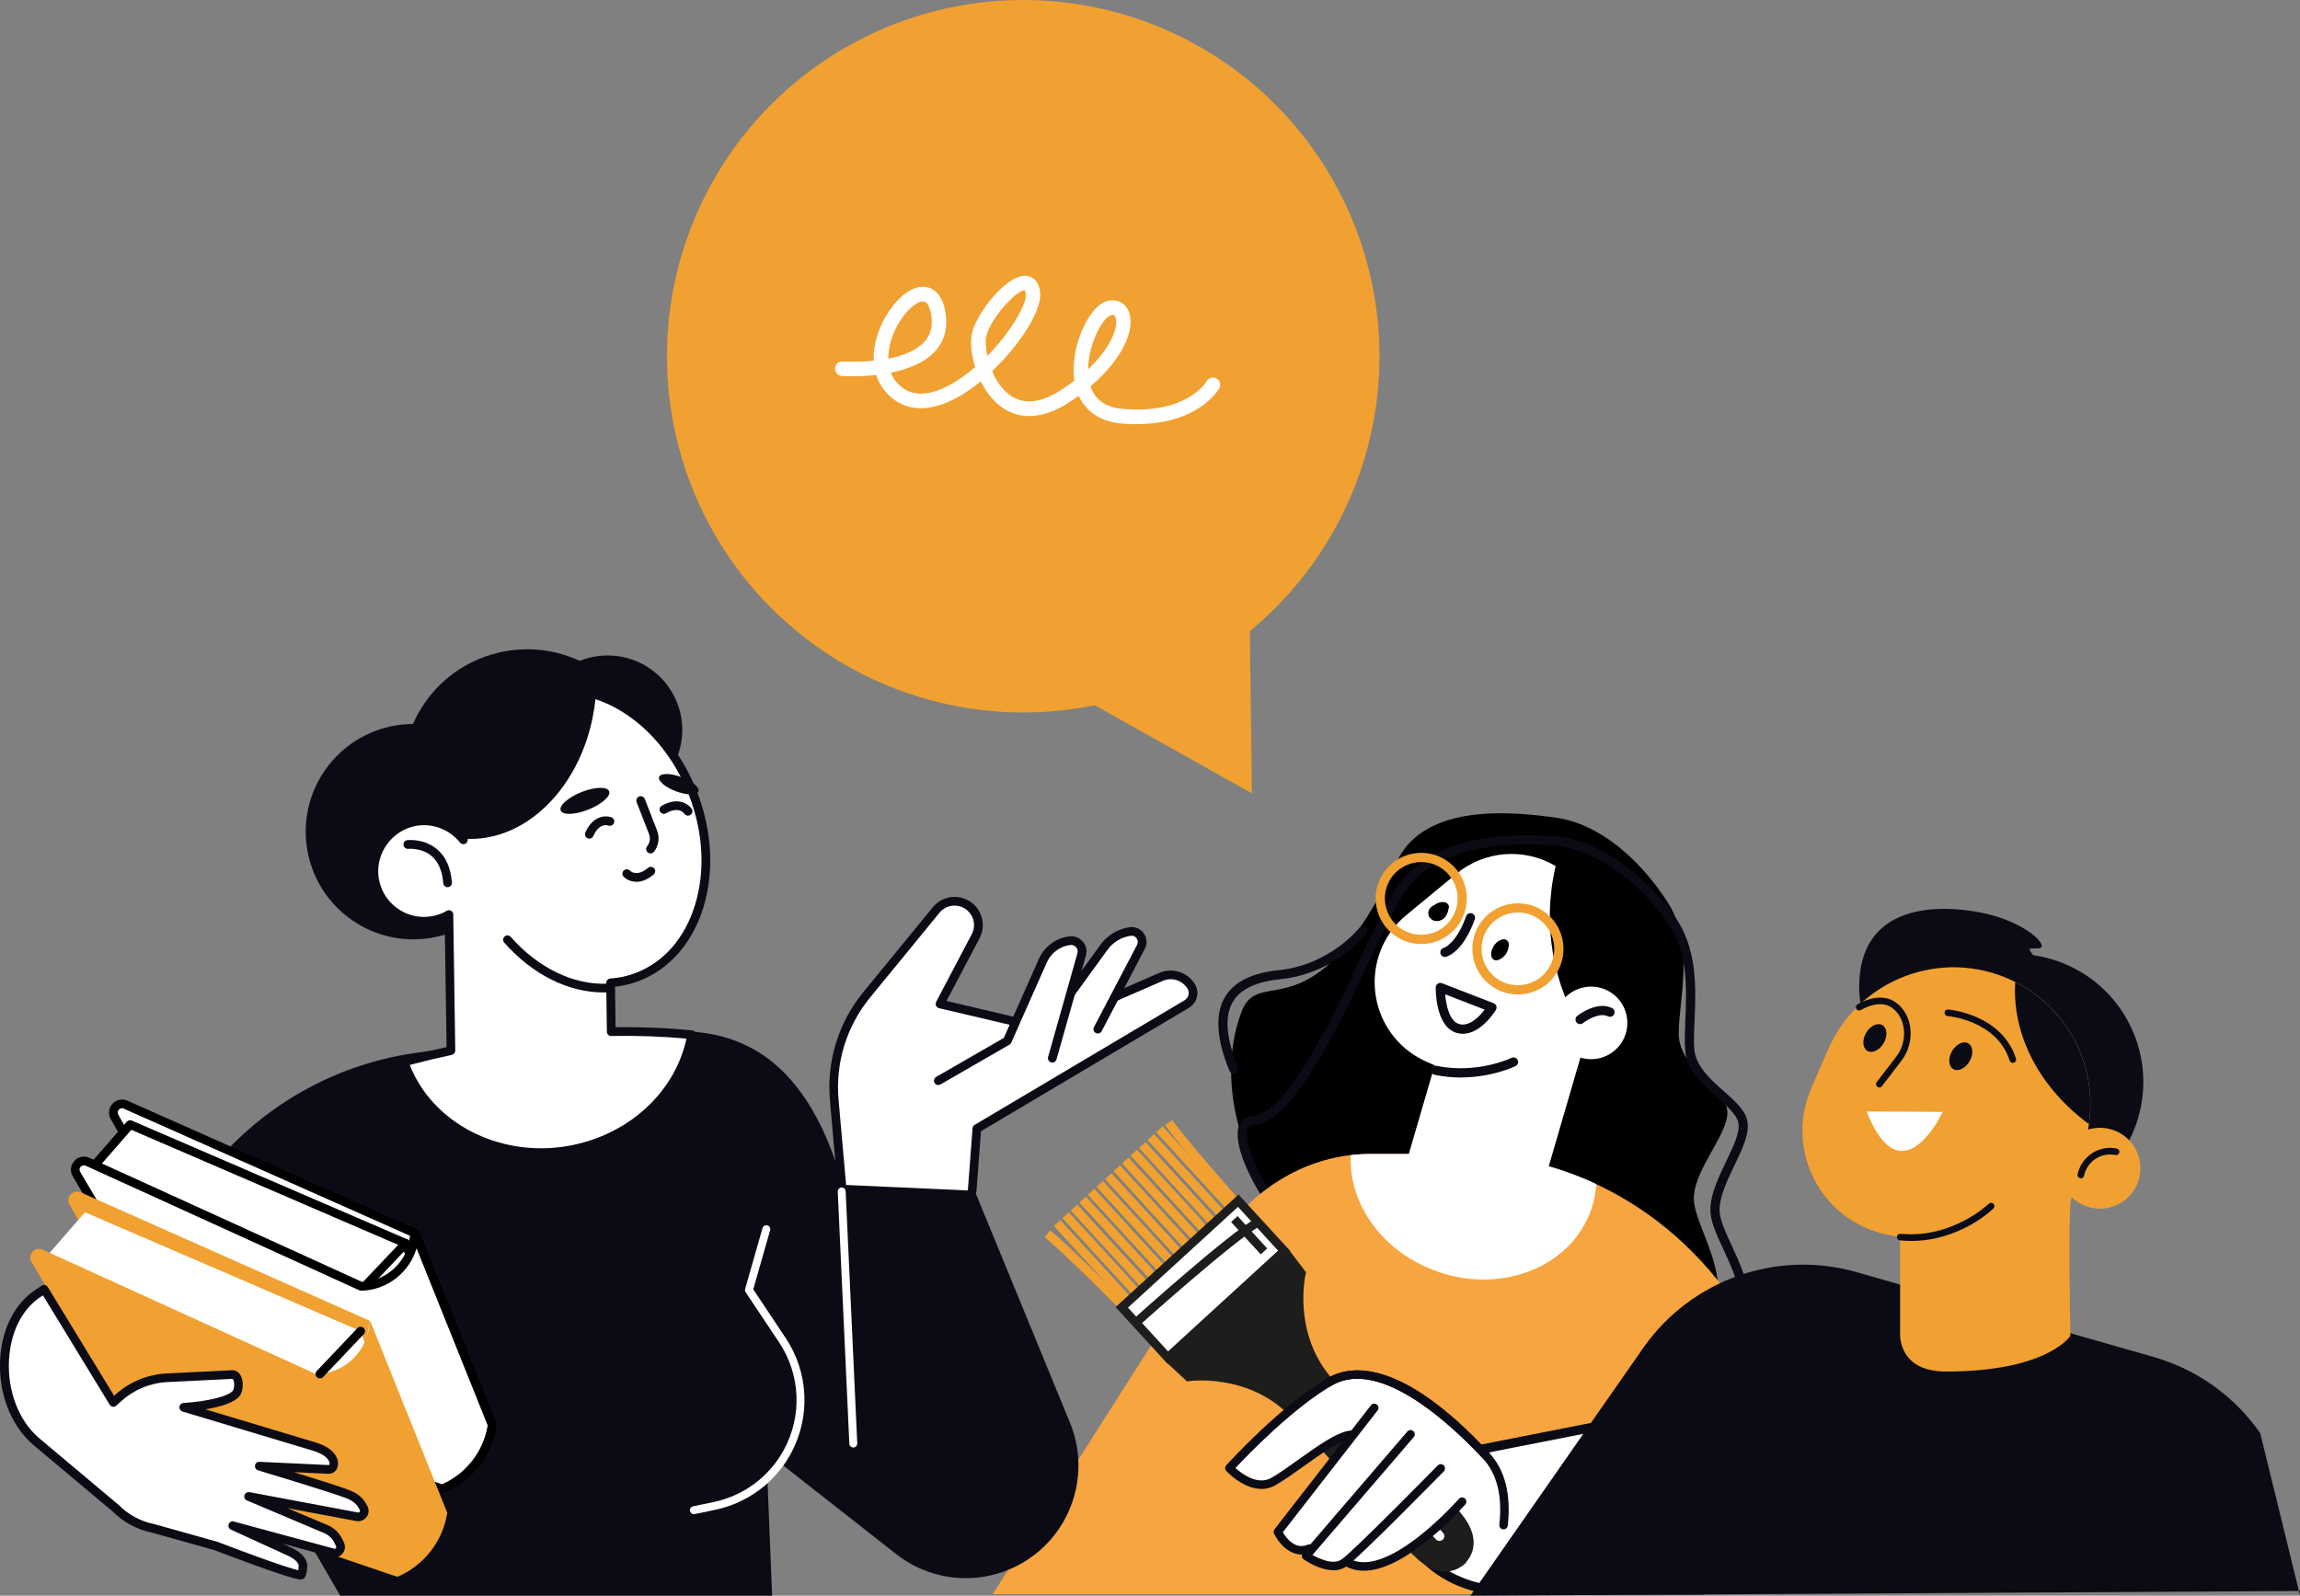 <?xml version="1.0" encoding="UTF-8"?>
<svg id="Calque_2" data-name="Calque 2" xmlns="http://www.w3.org/2000/svg" viewBox="0 0 357.13 247.8">
  <rect x="0" y="0" width="357.13" height="247.8" fill="#808080" stroke="none"/>
  <defs>
    <style>
      .cls-1 {
        fill: #f7a540;
      }

      .cls-2 {
        fill: #f1a131;
      }

      .cls-3 {
        fill: #fff;
      }

      .cls-4 {
        fill: #0b0b16;
      }

      .cls-5 {
        fill: #1d1d1b;
      }
    </style>
  </defs>
  <g id="illustration">
    <g>
      <g>
        <circle class="cls-2" cx="158.88" cy="55.32" r="55.32"/>
        <polygon class="cls-2" points="194.39 123.2 168.07 108.45 141.74 93.7 167.67 78.28 193.61 62.85 194 93.02 194.39 123.2"/>
      </g>
      <g>
        <g>
          <path d="m242.62,212.81s16.93.26,22.23-6.85c5.31-7.12-2.21-15.6-1.83-20.28.38-4.68,5.78-10.11,5.15-13.45-.63-3.34-7.47-6.49-7.51-11.67-.04-5.18,2.6-13.8-1.79-20.56-4.39-6.75-10.62-12.09-17.28-13.02-6.67-.93-20.38-2.36-24.69,6.82-12.96,27.56-21.26,15.85-24.09,23.24-7.59,19.82,11.39,51.4,49.81,55.77Z"/>
          <path class="cls-4" d="m247.62,216.89s-.02,0-.04,0c-33.01-1.67-55.4-31.3-55.41-40.76,0-2.45,1.57-2.8,2.25-2.83,5.34-.28,12.03-14.38,16.91-24.68,1.95-4.12,3.64-7.67,5.06-10.05,3.95-6.63,12.56-9.64,24.89-8.7,6.41.49,13.18,4.94,18.58,12.2,3.74,5.03,3.48,11.31,3.26,16.35-.07,1.63-.14,3.17-.05,4.43.19,2.7,2.53,4.78,4.6,6.61,1.65,1.46,3.2,2.84,3.61,4.44.49,1.95-.69,4.42-1.95,7.04-1.13,2.35-2.29,4.77-2.33,6.9-.03,1.44.89,3.42,1.86,5.52,2.01,4.35,4.52,9.76,1.12,14.98-4.99,7.65-21.62,8.52-22.33,8.55-.01,0-.02,0-.03,0Zm-10.59-85.76c-7.37,0-15.54,1.67-19.41,8.17-1.38,2.33-3.06,5.85-4.99,9.93-5.32,11.21-11.94,25.17-18.13,25.49-.29.02-.9.05-.9,1.4,0,4.1,5.59,13.67,14.61,21.98,8.04,7.41,21.39,16.42,39.42,17.35.84-.05,16.67-1.02,21.16-7.9,2.97-4.55.75-9.36-1.22-13.6-1.09-2.35-2.03-4.38-1.99-6.15.04-2.44,1.28-5,2.47-7.49,1.14-2.38,2.22-4.63,1.85-6.07-.3-1.18-1.69-2.41-3.17-3.72-2.27-2.01-4.85-4.3-5.08-7.58-.09-1.35-.03-2.92.04-4.59.21-4.82.46-10.81-2.98-15.43-5.15-6.93-11.55-11.17-17.55-11.63-1.32-.1-2.72-.16-4.14-.16Z"/>
          <path class="cls-4" d="m191.56,166.73c-.28,0-.55-.17-.66-.44-2.04-4.97-2.27-8.83-.68-11.48,1.4-2.34,4.21-3.74,8.33-4.15,7.96-.8,12.45-6.5,12.5-6.55.24-.31.69-.37,1-.13.31.24.37.69.13,1-.2.25-4.9,6.24-13.48,7.1-3.65.37-6.09,1.53-7.25,3.46-1.35,2.25-1.09,5.68.78,10.2.15.36-.02.78-.39.93-.09.04-.18.05-.27.05Z"/>
        </g>
        <path class="cls-1" d="m266.4,247.56h-112.26l34.56-54.28c5.64-8.85,14.52-14.07,23.95-14.07h14.25c18.87,0,36.28,10.85,45.57,28.4l7.75,14.64c5.99,11.31-1.66,25.32-13.82,25.32Z"/>
        <g>
          <path class="cls-3" d="m226.56,193.75l.3.06c5.33,1.01,10.56-2.2,12.08-7.41l6.98-23.95-21.12-3.99-6.41,21.98c-1.74,5.98,2.05,12.15,8.17,13.31Z"/>
          <path class="cls-3" d="m241.56,134.49l-.05.2c-2.04,8.88-.44,18.21,4.46,25.9h0l-11.16,10.09-13.25-5.77c-1.99-.87-3.75-2.2-5.11-3.89h0c-4.65-5.76-3.8-14.19,1.9-18.9l7.79-6.43c4.37-3.61,10.54-4.09,15.42-1.19h0Z"/>
          <path class="cls-3" d="m251.62,162.15c-1.82,2.52-5.35,3.09-7.87,1.27-2.52-1.82-3.09-5.35-1.27-7.87,1.82-2.52,5.35-3.09,7.87-1.27,2.52,1.82,3.09,5.35,1.27,7.87Z"/>
          <path class="cls-4" d="m245.35,159.04c-.21,0-.42-.09-.56-.27-.25-.31-.2-.76.11-1,.12-.1,3.04-2.4,5.41-1.22.35.17.5.6.32.96-.17.35-.6.5-.96.32-1.29-.64-3.24.55-3.88,1.06-.13.1-.29.15-.44.15Z"/>
          <path class="cls-4" d="m227.14,160.54c-.31,0-.64-.04-.97-.14-3.31-.96-3.25-6.81-3.24-7.06,0-.23.12-.45.32-.58.19-.13.44-.16.66-.07l8.01,3.1c.2.08.35.23.42.43.07.2.04.42-.06.6-.1.17-2.28,3.72-5.13,3.72Zm-2.74-6.13c.14,1.68.66,4.18,2.17,4.62,1.6.46,3.19-1.23,3.97-2.24l-6.15-2.38Z"/>
          <path d="m224.97,140.99c.08-.41-.23-.8-.63-.88-.54-.1-1.13.06-1.56.39-.04.03-.06.06-.1.09-.15.04-.29.12-.41.22-.17.15-.33.33-.41.56-.09.28-.12.56-.02.84.11.3.34.51.61.67.22.13.48.16.72.15.47,0,.93-.26,1.22-.61.34-.41.47-.94.57-1.44Z"/>
          <path d="m234.27,146.54c-.02-.24-.17-.44-.37-.57-.08-.06-.17-.1-.28-.11-.13-.02-.26,0-.39.04-.44.11-.85.41-1.12.76-.11.14-.21.31-.28.48-.05.08-.09.16-.13.25-.15.33-.21.73-.13,1.08.01.13.06.25.14.36.06.09.14.16.23.2.21.13.43.14.66.06,1.07-.34,1.76-1.47,1.67-2.57Z"/>
          <path class="cls-4" d="m224.35,148.61c-.32,0-.61-.22-.69-.55-.09-.38.14-.77.53-.86,0,0,1.93-.61,3.47-4.93.13-.37.54-.56.91-.43.37.13.56.54.43.91-1.81,5.06-4.22,5.77-4.48,5.84-.06.01-.11.02-.17.02Z"/>
          <path class="cls-2" d="m220.67,146.6c-1.36,0-2.7-.4-3.87-1.16-1.58-1.04-2.66-2.63-3.05-4.48-.38-1.85-.02-3.74,1.01-5.32,1.04-1.58,2.63-2.66,4.48-3.05,1.85-.38,3.74-.03,5.32,1.01,1.58,1.04,2.66,2.63,3.05,4.48.38,1.85.02,3.74-1.01,5.32-1.04,1.58-2.63,2.66-4.48,3.05-.48.1-.97.15-1.45.15Zm.02-12.73c-1.84,0-3.65.9-4.73,2.55-1.71,2.6-.98,6.11,1.62,7.82,2.61,1.71,6.12.98,7.82-1.62,1.71-2.6.98-6.11-1.62-7.82-.95-.63-2.03-.92-3.09-.92Z"/>
          <path class="cls-2" d="m235.68,154.43c-1.33,0-2.68-.37-3.87-1.16-3.26-2.14-4.17-6.54-2.03-9.8,2.14-3.26,6.54-4.17,9.8-2.03,3.26,2.14,4.17,6.54,2.03,9.8h0c-1.36,2.07-3.62,3.19-5.93,3.19Zm.02-12.73c-1.84,0-3.65.9-4.73,2.55-1.71,2.61-.98,6.12,1.62,7.82,2.6,1.71,6.12.98,7.82-1.62h0c1.71-2.61.98-6.12-1.62-7.82-.95-.63-2.03-.92-3.09-.92Zm5.31,9.14h0,0Z"/>
        </g>
        <path class="cls-4" d="m226.84,167.33c-1.27,0-2.63-.12-4.06-.41-.39-.08-.63-.46-.56-.84.08-.39.45-.63.84-.56,6.35,1.3,11.58-1.21,11.64-1.24.35-.17.78-.03.95.33.17.35.03.78-.33.95-.18.09-3.67,1.76-8.49,1.76Z"/>
        <g>
          <path class="cls-3" d="m227.5,225.54l28.95-5.7,6.94,8.85c4.11,5.25,4.56,12.49,1.13,18.21h-31.81c-6.71,0-15.47-5.61-13.76-12.1l8.54-9.26Z"/>
          <path class="cls-4" d="m264.52,247.62h-31.81c-4.7,0-10.09-2.56-12.81-6.1-1.68-2.19-2.25-4.57-1.63-6.9.03-.11.09-.22.17-.3l8.54-9.26c.1-.11.24-.19.39-.22l28.95-5.7c.26-.05.53.05.7.26l6.94,8.85c4.27,5.44,4.74,13.08,1.18,19.01-.13.21-.36.35-.61.35Zm-44.92-12.47c-.54,2.31.47,4.26,1.43,5.5,2.43,3.16,7.46,5.54,11.68,5.54h31.4c3.03-5.37,2.54-12.18-1.28-17.05l-6.67-8.5-28.3,5.57-8.26,8.95Z"/>
        </g>
        <path class="cls-4" d="m256.45,220.56c-.35,0-.65-.25-.7-.61-.06-.39.21-.75.6-.81l7.83-1.19c.39-.06.75.21.81.6.06.39-.21.75-.6.81l-7.83,1.19s-.07,0-.11,0Z"/>
        <path class="cls-3" d="m223.36,197.53c10.11,3.44,20.73-.94,23.74-9.78.43-1.27.68-2.57.76-3.87-6.5-3.04-13.62-4.68-20.95-4.68h-14.25c-.98,0-1.96.07-2.93.18-.38,7.63,5.06,15.23,13.63,18.14Z"/>
      </g>
      <g>
        <path class="cls-4" d="m228.32,247.8l26.96-38.66c7.44-10.47,20.67-15.11,33.02-11.58l46.1,13.17c6.72,1.92,12.57,6.1,16.56,11.84l6.18,25.23v-.73l-128.82.73Z"/>
        <g>
          <path class="cls-4" d="m315.36,178.04s5.67-8.96,7.4-13.12c1.73-4.16-.54-8.17-4.52-13.32-3.98-5.16-3.58-4.18-1.7-4.33,1.88-.15-1.86-4.09-8.71-5.5-6.85-1.41-19.18-1.54-19.15,11.6.04,13.14,19.55,33.71,26.69,24.67Z"/>
          <circle class="cls-4" cx="301.46" cy="155.49" r="12.29" transform="translate(-21.65 258.7) rotate(-45)"/>
          <circle class="cls-4" cx="312.92" cy="168.02" r="19.88" transform="translate(-40.48 132.54) rotate(-22.5)"/>
          <path class="cls-2" d="m321.47,206.93s-.39-18.59.12-20.66l.09-.37c.83.82,1.9,1.42,3.13,1.67,3.4.7,6.72-1.49,7.41-4.89.7-3.4-1.49-6.72-4.89-7.41-1.07-.22-2.14-.15-3.12.15,1.8-9.47-3-19.04-11.81-23.18-10.86-5.11-23.79-.23-28.56,10.78l-2.61,6.03c-4.18,9.64,1.62,20.68,11.93,22.71l1.88.37v14.81s-.53,6.05,7.12,6.05c15.82,0,19.31-5.54,19.31-5.54"/>
          <path class="cls-4" d="m323.1,182.99s-.07,0-.1-.01c-.28-.06-.46-.33-.4-.61.57-2.78,3.3-4.58,6.08-4.01.28.06.46.33.4.61-.06.28-.33.46-.61.4-2.23-.46-4.41.98-4.87,3.21-.05.24-.26.41-.5.41Z"/>
          <path class="cls-4" d="m291.81,168.88c-.11,0-.22-.03-.31-.11-.22-.17-.27-.49-.1-.72l3.06-3.99c.93-1.22,1.35-2.8,1.14-4.35-.18-1.31-.78-2.41-1.7-3.11-.02-.01-.03-.03-.05-.04-.06-.06-1.69-1.53-4.92.3-.25.14-.56.05-.7-.19-.14-.25-.05-.56.19-.7,3.73-2.12,5.83-.42,6.11-.17,1.13.86,1.87,2.2,2.08,3.77.25,1.82-.24,3.68-1.34,5.12l-3.06,3.99c-.1.13-.25.2-.41.2Z"/>
          <path class="cls-4" d="m305.56,165.2c-.78,1-1.9,1.28-2.51.63s-.47-1.98.31-2.98c.78-1,1.9-1.28,2.51-.63s.47,1.98-.31,2.98Z"/>
          <path class="cls-4" d="m292.23,162.37c-.78,1-1.91,1.28-2.52.63-.61-.65-.47-1.99.3-2.98.78-1,1.91-1.28,2.52-.63.61.65.47,1.99-.3,2.98Z"/>
          <path class="cls-3" d="m289.83,172.61l11.82.06s-6.36,13.68-11.82-.06Z"/>
          <path class="cls-4" d="m324.35,174.56c1.33-9-3.22-17.92-11.44-22.06-.52,8.39,3.94,16.56,11.44,22.06Z"/>
          <path class="cls-4" d="m312.54,165.06c-.22,0-.42-.14-.49-.36-2-6.27-9.57-6.91-9.64-6.91-.28-.02-.49-.27-.47-.55.02-.28.26-.5.55-.47.08,0,8.33.69,10.54,7.62.09.27-.06.56-.33.64-.05.02-.1.02-.16.02Z"/>
          <path class="cls-4" d="m296.74,192.71c-.57,0-1.15-.03-1.74-.09-.28-.03-.49-.28-.46-.56s.28-.49.56-.46c8.01.79,13.64-4.61,13.7-4.66.2-.2.53-.19.73,0,.2.2.19.53,0,.73-.22.22-5.24,5.04-12.77,5.04Z"/>
        </g>
      </g>
      <g>
        <path class="cls-4" d="m148.24,177.37l17.9,43.57c3.39,8.24.03,17.71-7.78,21.99h0c-6.14,3.36-13.69,2.74-19.19-1.58l-20.18-15.83.9,22.28H52.83s-30.31-52.32-30.31-52.32l8.44-11.7c7.94-11,20-18.31,33.43-20.25l19.5-2.82,19.71-.56c8.06-.23,21.24,1.01,27.54,24.86l-.9-18.45,18,10.8Z"/>
        <path class="cls-3" d="m150.95,184.92l.73-9.65,32.59-19.34c.98-.58,1.28-1.86.66-2.81h0c-1-1.55-2.98-2.14-4.66-1.41l-18.28,7.96-16.02-3.77,5.53-10.51c1.08-2.05.03-4.57-2.18-5.26h0c-1.44-.44-3,.03-3.95,1.19l-10.77,13.16c-3.76,4.59-5.58,10.48-5.05,16.39l1.16,13.12,20.24.91Z"/>
        <path class="cls-4" d="m150.95,185.6c.35,0,.65-.27.67-.63l.7-9.3,32.29-19.16c.63-.38,1.07-.98,1.24-1.69.17-.72.04-1.45-.36-2.07-1.19-1.83-3.5-2.53-5.5-1.66l-18.07,7.87-14.95-3.52,5.13-9.74c.61-1.16.67-2.51.17-3.72-.5-1.21-1.5-2.12-2.75-2.5-1.71-.53-3.54.03-4.68,1.41l-10.77,13.16c-3.9,4.76-5.74,10.76-5.2,16.88l1.16,13.12c.03.37.37.65.73.61.37-.03.65-.36.61-.73l-1.16-13.12c-.51-5.77,1.23-11.42,4.9-15.91l10.77-13.16c.78-.95,2.05-1.34,3.23-.97.86.27,1.55.9,1.9,1.73.35.83.3,1.77-.12,2.57l-5.53,10.51c-.1.18-.1.41-.02.6.09.19.26.33.46.38l16.02,3.77c.14.03.29.02.43-.04l18.28-7.96c1.39-.61,3-.12,3.83,1.15.2.31.26.67.18,1.02-.08.35-.3.65-.61.84l-32.59,19.34c-.19.11-.31.31-.33.53l-.73,9.65c-.03.37.25.7.62.73.02,0,.03,0,.05,0Z"/>
        <path class="cls-3" d="m170.46,159.83l6.7-12.79c.62-1.18-.36-2.57-1.68-2.38h0c-1.68.24-3.19,1.18-4.15,2.58l-8.36,11.51,7.49,1.08Z"/>
        <path class="cls-4" d="m170.46,160.5c.24,0,.48-.13.6-.36l6.7-12.79c.41-.77.34-1.7-.16-2.41-.5-.71-1.36-1.08-2.22-.95-1.87.27-3.55,1.32-4.61,2.87l-8.35,11.49c-.22.3-.15.73.15.94.3.22.73.15.94-.15l8.36-11.51c.86-1.26,2.21-2.1,3.7-2.31.36-.06.71.1.92.4.21.3.24.67.07,1l-6.7,12.79c-.17.33-.05.74.29.91.1.05.21.08.31.08Z"/>
        <path class="cls-3" d="m145.7,167.81l10.7-6.17,5.53-12.47c.76-1.7,2.35-2.88,4.2-3.1h0c1.2-.14,2.15.98,1.82,2.14l-4.56,16.11-17.7,3.49Z"/>
        <path class="cls-4" d="m145.7,168.49c.11,0,.23-.03.34-.09l10.7-6.17c.12-.07.22-.18.28-.31l5.53-12.47c.65-1.48,2.06-2.51,3.66-2.7.34-.04.67.09.89.35.22.26.3.6.2.93l-4.56,16.11c-.1.36.11.73.47.84.36.1.73-.11.84-.47l4.56-16.11c.22-.76.04-1.58-.48-2.18-.51-.6-1.29-.91-2.08-.81-2.08.25-3.89,1.59-4.74,3.5l-5.44,12.27-10.51,6.06c-.32.19-.44.6-.25.92.12.22.35.34.59.34Z"/>
        <circle class="cls-4" cx="81.85" cy="120.17" r="19.35" transform="translate(-63.38 127.08) rotate(-58.46)"/>
        <circle class="cls-4" cx="94.36" cy="113.37" r="11.58" transform="translate(-38.85 176.71) rotate(-75.66)"/>
        <circle class="cls-4" cx="64.19" cy="129.16" r="16.72" transform="translate(-78.27 106.63) rotate(-54.59)"/>
        <path class="cls-4" d="m67.26,144.31s.08,0,.11,0c1.5-.25,2.9-.9,4.06-1.88.54-.46,1.03-.99,1.44-1.57.22-.3.14-.73-.16-.94-.31-.22-.73-.14-.94.16-.35.49-.75.93-1.21,1.32-.97.82-2.15,1.37-3.41,1.58-.37.06-.62.41-.56.78.06.33.34.56.67.56Z"/>
        <path class="cls-3" d="m98.98,151.71c9.41-3.61,13.29-16.32,8.66-28.38-4.63-12.06-16.01-18.91-25.43-15.3-7.86,3.02-11.86,12.37-10.27,22.4-1.72-2.16-4.53-3.34-7.44-2.83-4.05.71-6.92,4.59-6.39,8.67.57,4.42,4.69,7.44,9.04,6.7.93-.16,1.79-.48,2.57-.92l.31,21.12c-2.48.53-4.92,1.12-7.28,1.78,3.32,9.64,14.04,15.65,25.43,13.73,10.13-1.71,17.69-9.17,19.22-17.96-3.94-.4-8.13-.56-12.5-.48l-.1-7.59c1.41-.1,2.81-.4,4.17-.92Z"/>
        <path class="cls-4" d="m62.11,165.16c-.06-.18-.05-.37.04-.54.09-.17.24-.29.42-.34,2.13-.59,4.41-1.15,6.77-1.67l-.29-19.5c-.58.24-1.18.41-1.79.52-2.3.39-4.59-.16-6.46-1.55-1.87-1.38-3.06-3.42-3.36-5.74-.57-4.43,2.55-8.66,6.95-9.43,2.38-.41,4.79.21,6.65,1.66-.87-9.77,3.46-18.32,10.94-21.19,9.75-3.74,21.55,3.3,26.3,15.69,2.29,5.97,2.63,12.3.95,17.8-1.7,5.56-5.25,9.63-10,11.46-1.19.46-2.44.76-3.73.9l.08,6.29c4.13-.05,8.13.11,11.91.5.19.02.36.11.47.26.11.15.16.34.13.52-1.63,9.35-9.58,16.79-19.78,18.51-1.43.24-2.86.36-4.27.36-9.9,0-18.9-5.76-21.92-14.53Zm32.81-4.26c-.17,0-.35-.07-.48-.19-.13-.13-.2-.3-.21-.48l-.1-7.59c0-.36.27-.66.63-.68,1.38-.1,2.72-.39,3.98-.88h0c4.35-1.67,7.62-5.43,9.19-10.59,1.59-5.22,1.27-11.23-.92-16.92-4.49-11.7-15.5-18.38-24.55-14.91-7.37,2.83-11.41,11.73-9.84,21.66.05.3-.11.6-.4.72-.28.12-.61.04-.8-.2-1.63-2.04-4.23-3.03-6.8-2.59-3.7.65-6.32,4.2-5.84,7.92.25,1.95,1.25,3.66,2.82,4.82,1.57,1.16,3.5,1.63,5.43,1.3.82-.14,1.61-.42,2.34-.85.21-.12.46-.12.67,0,.21.12.34.34.34.58l.31,21.12c0,.32-.22.6-.53.67-2.27.49-4.46,1.02-6.53,1.57,3.5,8.99,13.86,14.39,24.43,12.6,9.37-1.58,16.72-8.25,18.53-16.69-3.71-.34-7.64-.48-11.69-.41Z"/>
        <path class="cls-4" d="m69.5,137.77s.03,0,.05,0c.37-.03.65-.35.62-.73-.18-2.31-.97-4.06-2.36-5.2-1.99-1.65-4.47-1.38-4.57-1.37-.37.04-.64.38-.59.75.04.37.38.63.75.6h0s2.03-.2,3.57,1.08c1.08.9,1.71,2.33,1.86,4.26.03.35.32.62.67.62Z"/>
        <path class="cls-4" d="m71.28,130.17c.18.02.37.05.55.06,10.3.85,19.56-9.11,20.68-22.23.01-.15.02-.3.03-.44-3.54-1.14-7.22-1.18-10.65.13-7.97,3.05-12.08,12.4-10.61,22.48Z"/>
        <path class="cls-4" d="m93.7,154.12c.22,0,.43,0,.65-.01.37-.02.66-.33.65-.7-.02-.37-.34-.68-.7-.65-5.29.21-10.74-2.44-15-7.27-.25-.28-.68-.31-.95-.06-.28.25-.31.67-.06.95,4.36,4.95,9.95,7.74,15.42,7.74Z"/>
        <path class="cls-4" d="m102.34,120.65c-.23.61.96,1.62,2.65,2.24,1.69.63,3.24.64,3.47.03.23-.61-.96-1.62-2.65-2.24-1.69-.63-3.24-.64-3.47-.03Z"/>
        <path class="cls-4" d="m87.06,125.86c.3.75,2.23.69,4.3-.14,2.08-.83,3.52-2.1,3.22-2.85-.3-.75-2.23-.69-4.3.14-2.08.83-3.52,2.1-3.22,2.85Z"/>
        <path class="cls-4" d="m101.02,132.53c.2,0,.4-.09.53-.26.72-.92.91-2.17.49-3.26l-1.92-4.93c-.14-.35-.53-.52-.88-.39-.35.14-.52.53-.39.88l1.92,4.93c.25.65.15,1.38-.29,1.93-.23.29-.18.72.11.95.12.1.27.15.42.15Z"/>
        <path class="cls-4" d="m91.51,130.23c.26,0,.51-.15.62-.4.95-2.14,2.27-1.65,2.33-1.63.35.13.74-.04.88-.39.13-.35-.04-.74-.39-.88-.89-.35-2.88-.3-4.06,2.35-.15.34,0,.74.34.89.09.04.18.06.27.06Z"/>
        <path class="cls-4" d="m106.84,126.66c.13,0,.26-.04.37-.11.31-.2.4-.61.2-.92-.52-.8-2.15-1.94-4.66-.5-.32.19-.44.6-.25.92s.6.43.92.25c1.96-1.12,2.77-.06,2.85.07.13.19.35.3.56.3Z"/>
        <path class="cls-4" d="m98.81,136.94c.77,0,1.68-.29,2.68-1.13.29-.24.33-.67.09-.95-.24-.29-.67-.33-.95-.09-1.73,1.45-2.71.54-2.82.43-.26-.26-.69-.28-.95-.02-.27.25-.29.67-.04.94.35.39,1.06.81,1.99.81Z"/>
        <path class="cls-3" d="m132.49,224.79s.02,0,.03,0c.34-.02.6-.3.59-.64l-1.8-39.15c-.02-.34-.3-.61-.64-.59-.34.02-.6.3-.59.64l1.8,39.15c.02.33.29.59.61.59Z"/>
        <path class="cls-4" d="m36.74,222.37h18.45c.37,0,.68-.3.68-.68,0-.37-.3-.68-.68-.68h-18.45c-.37,0-.68.3-.68.68,0,.37.3.68.68.68Z"/>
        <path class="cls-4" d="m54.44,204.59l-8.1,17.4,8.1-17.4Z"/>
        <path class="cls-4" d="m46.34,222.67c.26,0,.5-.14.61-.39l8.1-17.4c.16-.34.01-.74-.33-.9-.34-.16-.74-.01-.9.33l-8.1,17.4c-.16.34-.01.74.33.9.09.04.19.06.28.06Z"/>
        <path class="cls-3" d="m64.48,191.52l-44.97-19.98c-1.19-.53-2.37.77-1.73,1.9l13.01,22.97,28.82,17.29,4.86-22.19Z"/>
        <path d="m59.27,214.29l-28.82-17.29c-.1-.06-.18-.15-.24-.25l-13.01-22.97c-.44-.78-.34-1.7.26-2.36.6-.66,1.51-.85,2.33-.49l44.97,19.98c.29.13.45.45.39.76l-4.86,22.19c-.05.21-.19.39-.39.48-.09.04-.18.06-.27.06-.12,0-.24-.03-.35-.1Zm-40.03-42.13c-.41-.18-.7.08-.78.16-.08.08-.31.39-.09.79l12.92,22.82,27.86,16.72,4.54-20.73-44.46-19.75Z"/>
        <polygon class="cls-3" points="20.19 174.63 13.79 181.97 54.46 202.67 55.47 201.21 66.09 201.98 62.99 193.09 20.19 174.63"/>
        <path d="m54.15,203.27l-40.66-20.7c-.19-.1-.32-.27-.36-.47-.04-.2.02-.42.15-.57l6.4-7.33c.19-.22.51-.29.78-.18l42.8,18.45c.17.07.31.22.37.4l3.1,8.9c.07.22.04.45-.1.63-.14.18-.36.28-.59.26l-10.24-.74-.79,1.14c-.13.19-.34.29-.56.29-.1,0-.21-.02-.31-.07Zm1.37-2.74l9.6.7-2.66-7.64-42.07-18.14-5.5,6.31,39.36,20.04.68-.97c.13-.18.34-.29.56-.29.02,0,.03,0,.05,0Z"/>
        <path class="cls-3" d="m56.67,199.75l6.32-6.66-6.32,6.66Z"/>
        <path d="m56.67,200.42c.18,0,.36-.07.49-.21l6.32-6.66c.26-.27.25-.7-.03-.96-.27-.26-.7-.25-.96.03l-6.32,6.66c-.26.27-.25.7.03.96.13.12.3.19.47.19Z"/>
        <path class="cls-3" d="m11.88,182.33l21.22,35.93c.38.65.97,1.16,1.66,1.46l33.92,11.52h0c4.06-1.71,6.97-5.38,7.72-9.72l.04-.22-11.96-29.77-.24,1.31c-.74,3.94-4.13,6.83-8.13,6.94h0l-42.5-19.35c-1.2-.55-2.4.78-1.72,1.92Z"/>
        <path d="m68.46,231.88l-33.96-11.53c-.82-.35-1.53-.97-1.98-1.74l-21.22-35.93c-.46-.78-.37-1.71.24-2.39.6-.67,1.53-.86,2.35-.49l42.35,19.28c3.6-.17,6.67-2.83,7.34-6.38l.24-1.31c.06-.3.3-.52.6-.55.3-.03.58.14.69.42l11.96,29.77c.05.12.06.24.04.37l-.04.22c-.79,4.59-3.83,8.42-8.13,10.23-.08.04-.17.05-.26.05-.07,0-.15-.01-.22-.04Zm-3.78-38.03c-1.11,3.77-4.58,6.49-8.57,6.59-.1,0-.2-.02-.3-.06l-42.5-19.35c-.42-.19-.7.08-.78.16-.08.09-.31.4-.08.79h0l21.22,35.93c.31.52.79.94,1.3,1.16l33.67,11.43c3.74-1.67,6.39-5.06,7.08-9.11v-.04s-11.05-27.52-11.05-27.52Z"/>
        <path class="cls-2" d="m57.49,205.14l-44.97-19.98c-1.19-.53-2.37.77-1.73,1.9l13.01,22.97,28.82,17.29,4.86-22.19Z"/>
        <polygon class="cls-3" points="13.2 188.26 6.8 195.59 47.47 216.3 48.48 214.84 59.1 215.61 56 206.71 13.2 188.26"/>
        <path class="cls-2" d="m4.89,195.96l21.22,35.93c.38.65.97,1.16,1.66,1.46l33.92,11.52h0c4.06-1.71,6.97-5.38,7.72-9.72l.04-.22-11.96-29.77-.24,1.31c-.74,3.94-4.13,6.83-8.13,6.94h0l-42.5-19.35c-1.2-.55-2.4.78-1.72,1.92Z"/>
        <path class="cls-3" d="m49.68,213.37l6.32-6.66-6.32,6.66Z"/>
        <path d="m49.68,214.05c.18,0,.36-.07.49-.21l6.32-6.66c.26-.27.25-.7-.03-.96-.27-.26-.7-.25-.96.03l-6.32,6.66c-.26.27-.25.7.03.96.13.12.3.19.47.19Z"/>
        <path class="cls-3" d="m5.87,200.88l.98-.65,10.73,17.58.77-.7c2.07-1.89,4.74-2.99,7.54-3.13l10.15-.5c1-.05,1.19,1.76.78,2.67-.91,2-8.31,2.42-8.31,2.42l20.14,6.05c.99.3,2.47.87,3.01,1.99.37.77.14,1.64-.72,1.6l-10.69-.5s11.52,3.45,13.89,4.39c1.61.64,2.04,1.6,2.3,2.07.39.69-.21,1.53-.99,1.38l-16.86-3.16,12.02,5.08c.85.36,1.54,1.02,1.93,1.85l.25.52c.34.73-.32,1.52-1.1,1.31l-15.58-4.22,9.07,4.15c.68.34,1.8,1.09,1.84,2.02,0,0-.06,1.52-.33,1.51-1.72-.11-13.24-4.55-13.24-4.55l-9.65-2.7c-2.24-.45-4.29-1.56-5.9-3.18l-12.26-10.29c-6.75-5.66-6.63-18.5.2-23.02Z"/>
        <path class="cls-4" d="m46.66,245.29c-1.77-.11-12.25-4.14-13.38-4.57l-9.6-2.69c-2.38-.48-4.54-1.64-6.2-3.32l-12.26-10.29c-3.51-2.95-5.5-8.06-5.2-13.34.27-4.72,2.26-8.64,5.47-10.77h0l.98-.65c.15-.1.34-.14.52-.1.18.04.33.15.43.31l10.3,16.88.17-.15c2.18-1.99,5.01-3.16,7.96-3.31l10.15-.5c.52-.03.96.21,1.27.66.56.82.52,2.18.16,2.96-.62,1.37-3.26,2.08-5.54,2.45l16.95,5.09c1.81.54,2.93,1.31,3.42,2.35.32.68.31,1.42-.03,1.93-.28.43-.76.66-1.33.64l-5.27-.25c3.39,1.04,7.43,2.31,8.75,2.84,1.72.69,2.28,1.72,2.58,2.27l.06.1c.31.55.28,1.21-.09,1.73-.37.52-.99.76-1.61.65l-10.68-2,6.23,2.63c1,.42,1.81,1.2,2.28,2.18l.25.52c.27.58.19,1.24-.22,1.73-.41.49-1.05.69-1.66.52l-7.66-2.08,1.63.75c.5.25,2.16,1.18,2.22,2.66-.07,1.57-.35,1.83-.49,1.96-.13.11-.35.2-.52.2-.01,0-.02,0-.03,0Zm-10.36-9.01l15.58,4.22c.14.04.23-.04.27-.09.04-.05.1-.15.04-.28l-.25-.52c-.32-.68-.89-1.22-1.58-1.52l-12.02-5.08c-.32-.13-.48-.49-.38-.82.1-.33.44-.53.77-.47l16.86,3.16c.14.03.22-.05.26-.11.04-.05.09-.15.01-.28l-.06-.12c-.25-.46-.63-1.15-1.9-1.66-2.31-.92-13.72-4.34-13.83-4.38-.33-.1-.53-.42-.47-.76.06-.34.35-.59.7-.56l10.69.5c.05,0,.12,0,.14-.03.05-.08.07-.32-.06-.6-.32-.66-1.19-1.21-2.59-1.63l-20.14-6.05c-.32-.09-.52-.4-.48-.73.04-.33.31-.58.63-.6,3.36-.19,7.27-1.02,7.73-2.03.21-.46.19-1.31-.04-1.64-.05-.07-.07-.07-.08-.07l-10.15.5c-2.64.13-5.16,1.18-7.12,2.96l-.77.7c-.15.14-.35.2-.55.17-.2-.03-.38-.15-.48-.32l-10.36-16.98-.4.26c-2.85,1.89-4.62,5.43-4.87,9.72-.28,4.86,1.53,9.55,4.72,12.23l12.3,10.33c1.52,1.53,3.43,2.57,5.6,3l9.71,2.72c4.18,1.61,10.57,3.96,12.58,4.43.03-.22.06-.49.07-.72-.02-.51-.78-1.1-1.45-1.44l-9.07-4.15c-.32-.15-.47-.51-.35-.85.1-.27.36-.45.64-.45.06,0,.12,0,.18.02Z"/>
        <path class="cls-4" d="m118.99,190.87l-2.7,9.45,5.18,7.77c3.46,5.19,3.76,11.86.79,17.34h0c-2.36,4.34-6.5,7.43-11.34,8.43l-3.18.66,11.25-43.65Z"/>
        <path class="cls-3" d="m107.73,235.14s.08,0,.13-.01l3.18-.66c5.02-1.05,9.31-4.23,11.76-8.74,3.09-5.69,2.78-12.58-.82-17.97l-5.02-7.53,2.62-9.18c.09-.33-.1-.67-.42-.76-.33-.09-.67.1-.76.42l-2.7,9.45c-.05.17-.02.36.08.51l5.18,7.77c3.34,5.01,3.63,11.41.76,16.7-2.27,4.19-6.26,7.15-10.92,8.12l-3.18.66c-.33.07-.55.4-.48.73.06.29.32.49.6.49Z"/>
      </g>
      <path class="cls-3" d="m176.6,65.88c-.77,0-1.58-.03-2.43-.11-3.23-.28-5.54-1.81-6.67-4.31-.48.35-.98.69-1.51,1.03-4.95,3.2-8.39,2.19-10.4.78-1.41-.99-2.51-2.45-3.3-4.05-1.09.89-2.2,1.68-3.31,2.31-4.19,2.4-7.82,2.49-10.52.24-1.15-.96-1.96-2.17-2.4-3.54-2.83.32-5.16.16-5.36.15-.62-.04-1.08-.58-1.04-1.2.04-.62.59-1.08,1.2-1.04.04,0,2.21.14,4.81-.13-.08-1.66.28-3.47,1.09-5.34,1.43-3.29,4.29-6.45,6.95-6.11.94.12,2.59.8,3.1,4,.38,2.38-.16,4.41-1.63,6.01-1.66,1.81-4.29,2.79-6.85,3.3.3.78.8,1.52,1.57,2.16,1.94,1.61,4.62,1.46,7.96-.47,1.24-.71,2.44-1.59,3.56-2.55-.62-2.01-.78-3.98-.49-5.28.71-3.14,5.29-8.91,8.21-8.91.02,0,.04,0,.06,0,.57.02,1.94.28,2.29,2.37.47,2.79-3.04,8.27-7.44,12.45.62,1.47,1.54,2.87,2.82,3.76,2.11,1.47,4.76,1.19,7.89-.83.74-.48,1.43-.96,2.06-1.45-.05-.33-.08-.67-.1-1.02-.27-4.87,2.55-10.84,5.37-11.4,1.42-.28,2.64.35,3.17,1.66,1.06,2.61-.76,7.26-5.94,11.63.7,2.1,2.39,3.28,5.03,3.51,9.88.86,12.9-4.1,13.02-4.31.31-.53,1-.72,1.53-.41.53.31.72.98.42,1.52-.14.24-3.24,5.55-12.74,5.55Zm-3.84-16.97c-.06,0-.14,0-.22.02-1.19.24-3.55,4.35-3.59,8.42,3.8-3.59,4.75-6.86,4.24-8.13-.07-.18-.16-.32-.43-.32Zm-29.45-2.1c-1.17,0-3.27,1.97-4.49,4.78-.31.71-.91,2.33-.89,4.11,2.17-.43,4.31-1.21,5.6-2.62.99-1.08,1.34-2.44,1.07-4.13-.1-.61-.41-2.04-1.17-2.13-.04,0-.08,0-.12,0Zm15.73-1.74c-1.16,0-5.26,4.31-5.91,7.2-.14.64-.1,1.75.17,3.02,3.73-3.8,6.23-8.21,5.98-9.69-.07-.4-.17-.51-.17-.52-.02,0-.05,0-.07,0Z"/>
      <g>
        <rect class="cls-2" x="169.01" y="187.78" width="1.36" height="16.44" transform="translate(-87.83 166.08) rotate(-42.49)"/>
        <rect class="cls-2" x="170.33" y="186.56" width="1.36" height="16.44" transform="translate(-86.66 166.65) rotate(-42.49)"/>
        <rect class="cls-2" x="171.65" y="185.35" width="1.36" height="16.44" transform="translate(-85.49 167.21) rotate(-42.48)"/>
        <rect class="cls-2" x="172.98" y="184.14" width="1.36" height="16.45" transform="translate(-84.33 167.8) rotate(-42.49)"/>
        <rect class="cls-2" x="174.3" y="182.92" width="1.36" height="16.44" transform="translate(-83.16 168.38) rotate(-42.49)"/>
        <rect class="cls-2" x="175.63" y="181.71" width="1.36" height="16.44" transform="translate(-81.99 168.96) rotate(-42.49)"/>
        <rect class="cls-2" x="176.95" y="180.5" width="1.36" height="16.44" transform="translate(-80.83 169.53) rotate(-42.49)"/>
        <rect class="cls-2" x="178.28" y="179.28" width="1.36" height="16.45" transform="translate(-79.66 170.1) rotate(-42.49)"/>
        <rect class="cls-2" x="179.6" y="178.07" width="1.36" height="16.45" transform="translate(-78.49 170.68) rotate(-42.49)"/>
        <rect class="cls-2" x="180.92" y="176.86" width="1.36" height="16.45" transform="translate(-77.32 171.25) rotate(-42.49)"/>
        <rect class="cls-2" x="182.25" y="175.65" width="1.36" height="16.44" transform="translate(-76.16 171.82) rotate(-42.48)"/>
        <rect class="cls-2" x="183.57" y="174.43" width="1.36" height="16.44" transform="translate(-74.99 172.41) rotate(-42.49)"/>
        <rect class="cls-2" x="184.9" y="173.22" width="1.36" height="16.44" transform="translate(-73.82 172.99) rotate(-42.49)"/>
        <path class="cls-2" d="m173.91,203.31c-.09-.09-9.14-9.18-11.7-11.16l.83-1.08c2.64,2.03,11.47,10.9,11.84,11.28l-.97.96Z"/>
        <path class="cls-2" d="m191.43,187.23c-.35-.4-8.66-9.76-10.52-12.52l1.13-.76c1.81,2.69,10.32,12.28,10.4,12.38l-1.02.9Z"/>
        <path class="cls-5" d="m199.41,194.27l2.65,3.47s-2.16,8.98,3.88,16.36c6.04,7.38,17.7,17.63,20.83,21.91s-.08,6.54-.08,6.54l.44-.41s-2.53,3-6.52-.49c-3.99-3.49-13.3-15.89-20.12-22.55-6.83-6.66-15.96-5.3-15.96-5.3l-3.2-2.97,18.08-16.56Z"/>
        <rect class="cls-3" x="174.54" y="193.36" width="24.52" height="10.58" transform="translate(-85.12 178.32) rotate(-42.49)"/>
        <path class="cls-5" d="m224.37,244.03c-1.38,0-2.79-.62-4.2-1.86-1.96-1.72-5.07-5.41-8.67-9.68-3.74-4.44-7.97-9.47-11.48-12.9-6.49-6.34-15.29-5.13-15.38-5.11l-.32.05-3.44-3.19.93-1,2.97,2.76c1.75-.19,9.87-.65,16.2,5.53,3.56,3.48,7.82,8.53,11.57,13,3.41,4.06,6.64,7.89,8.52,9.53,1.24,1.08,2.42,1.59,3.53,1.52,1.27-.09,2.03-.94,2.03-.95l1.04.88c-.04.05-1.11,1.29-2.95,1.43-.11,0-.23.01-.34.01Z"/>
        <path class="cls-5" d="m227.08,243.11l-.78-1.11s.93-.69,1.12-1.94c.17-1.09-.23-2.32-1.2-3.64-1.47-2.01-5-5.5-8.73-9.2-4.17-4.13-8.9-8.81-12.07-12.69-5.61-6.85-4.42-14.9-4.09-16.63l-2.46-3.22,1.08-.83,2.85,3.73-.08.32c-.02.09-2,8.75,3.75,15.77,3.13,3.82,7.83,8.48,11.98,12.58,3.94,3.9,7.34,7.27,8.87,9.36,1.2,1.64,1.68,3.22,1.44,4.69-.3,1.82-1.62,2.77-1.68,2.81Z"/>
        <path class="cls-5" d="m181.29,211.79l-8.07-8.8,19.09-17.48,8.07,8.8-19.09,17.48Zm-6.14-8.72l6.22,6.79,17.08-15.64-6.22-6.8-17.08,15.64Z"/>
        <path class="cls-5" d="m176.82,205.92l-.91-1.01c.61-.55,14.92-13.4,19.08-15.7l.66,1.19c-4.03,2.22-18.68,15.38-18.83,15.51Z"/>
        <rect class="cls-5" x="193.28" y="188.4" width="1.36" height="6.81" transform="translate(-78.62 181.35) rotate(-42.48)"/>
        <path class="cls-3" d="m223.52,239.3c-.2,0-.4-.08-.55-.24l-.64-.69c-.28-.3-.27-.78.03-1.06.3-.28.78-.27,1.06.03l.64.69c.28.3.27.78-.03,1.06-.14.14-.33.2-.51.2Z"/>
      </g>
      <g>
        <path class="cls-3" d="m217.91,240.8l2.47-1.36s13.47-9.78,10.35-13.39c-6.12-7.09-17.5-15.96-24.14-11.54-6.64,4.42-15.45,13.05-15.45,13.05,0,0,3.66,4.82,7.13,2.14,4.86-3.75,10.85-6.47,10.85-6.47l-10.52,14.89s2.17,2.48,5.06,3.41c2.89.93,6.82,3.59,14.25-.72Z"/>
        <path class="cls-4" d="m195.86,231.22c-2.85,0-5.32-2.65-5.45-2.79-.23-.25-.23-.63,0-.89.35-.39,8.68-9.52,15.86-13.6,3.45-1.96,11.28-3.06,24.95,11.66.25.27.23.68-.03.93-.27.25-.68.23-.93-.03-4.51-4.86-15.82-15.69-23.33-11.41-6.08,3.47-13.28,10.94-15.1,12.88.98.88,3.44,2.75,5.58,1.53,1.19-.68,2.64-1.71,4.17-2.81,3.02-2.16,6.14-4.39,8.18-4.54.36-.02.68.24.7.61.03.36-.24.68-.61.7-1.67.13-4.77,2.34-7.51,4.3-1.56,1.12-3.04,2.17-4.29,2.88-.73.42-1.47.59-2.19.59Z"/>
        <path class="cls-4" d="m202.11,241.41c-2.12,0-3.67-1.97-4.28-3.24-.11-.22-.08-.49.07-.69l14.97-19.25c.22-.29.64-.34.92-.11.29.22.34.64.11.92l-14.71,18.91c.49.83,1.9,2.79,3.87,1.93.33-.14.72,0,.86.34.14.33,0,.72-.34.86-.52.23-1.02.32-1.49.32Z"/>
        <path class="cls-4" d="m207.01,243.84c-2.22,0-4.46-1.6-4.59-1.69-.15-.11-.25-.27-.27-.46-.02-.18.03-.37.15-.5l16.22-18.88c.24-.28.65-.31.93-.07.28.24.31.65.07.93l-15.73,18.31c1.21.71,3.33,1.58,4.61.63,2.19-1.64,14.72-14.41,14.85-14.54.25-.26.67-.26.93,0,.26.25.26.67,0,.93-.52.53-12.73,12.97-15,14.67-.67.5-1.42.69-2.18.69Z"/>
        <path class="cls-4" d="m211.75,243.92c-1.08,0-2.11-.25-3.04-.84-.31-.19-.4-.6-.21-.91.19-.31.6-.4.91-.21,2.96,1.86,7.4-.67,10.6-3.12,3.6-2.76,6.49-6.05,6.52-6.08.24-.27.66-.3.93-.06.27.24.3.65.06.93-.42.48-9.07,10.3-15.77,10.3Z"/>
        <path class="cls-4" d="m233.46,237.5s-.05,0-.07,0c-.36-.04-.62-.36-.58-.73.49-4.46-.37-7.92-2.56-10.27-4.51-4.86-15.82-15.69-23.33-11.41-.32.18-.72.07-.9-.25-.18-.32-.07-.72.25-.9,3.45-1.96,11.28-3.06,24.95,11.66,2.46,2.65,3.44,6.46,2.9,11.31-.04.34-.32.59-.65.59Z"/>
      </g>
    </g>
  </g>
</svg>